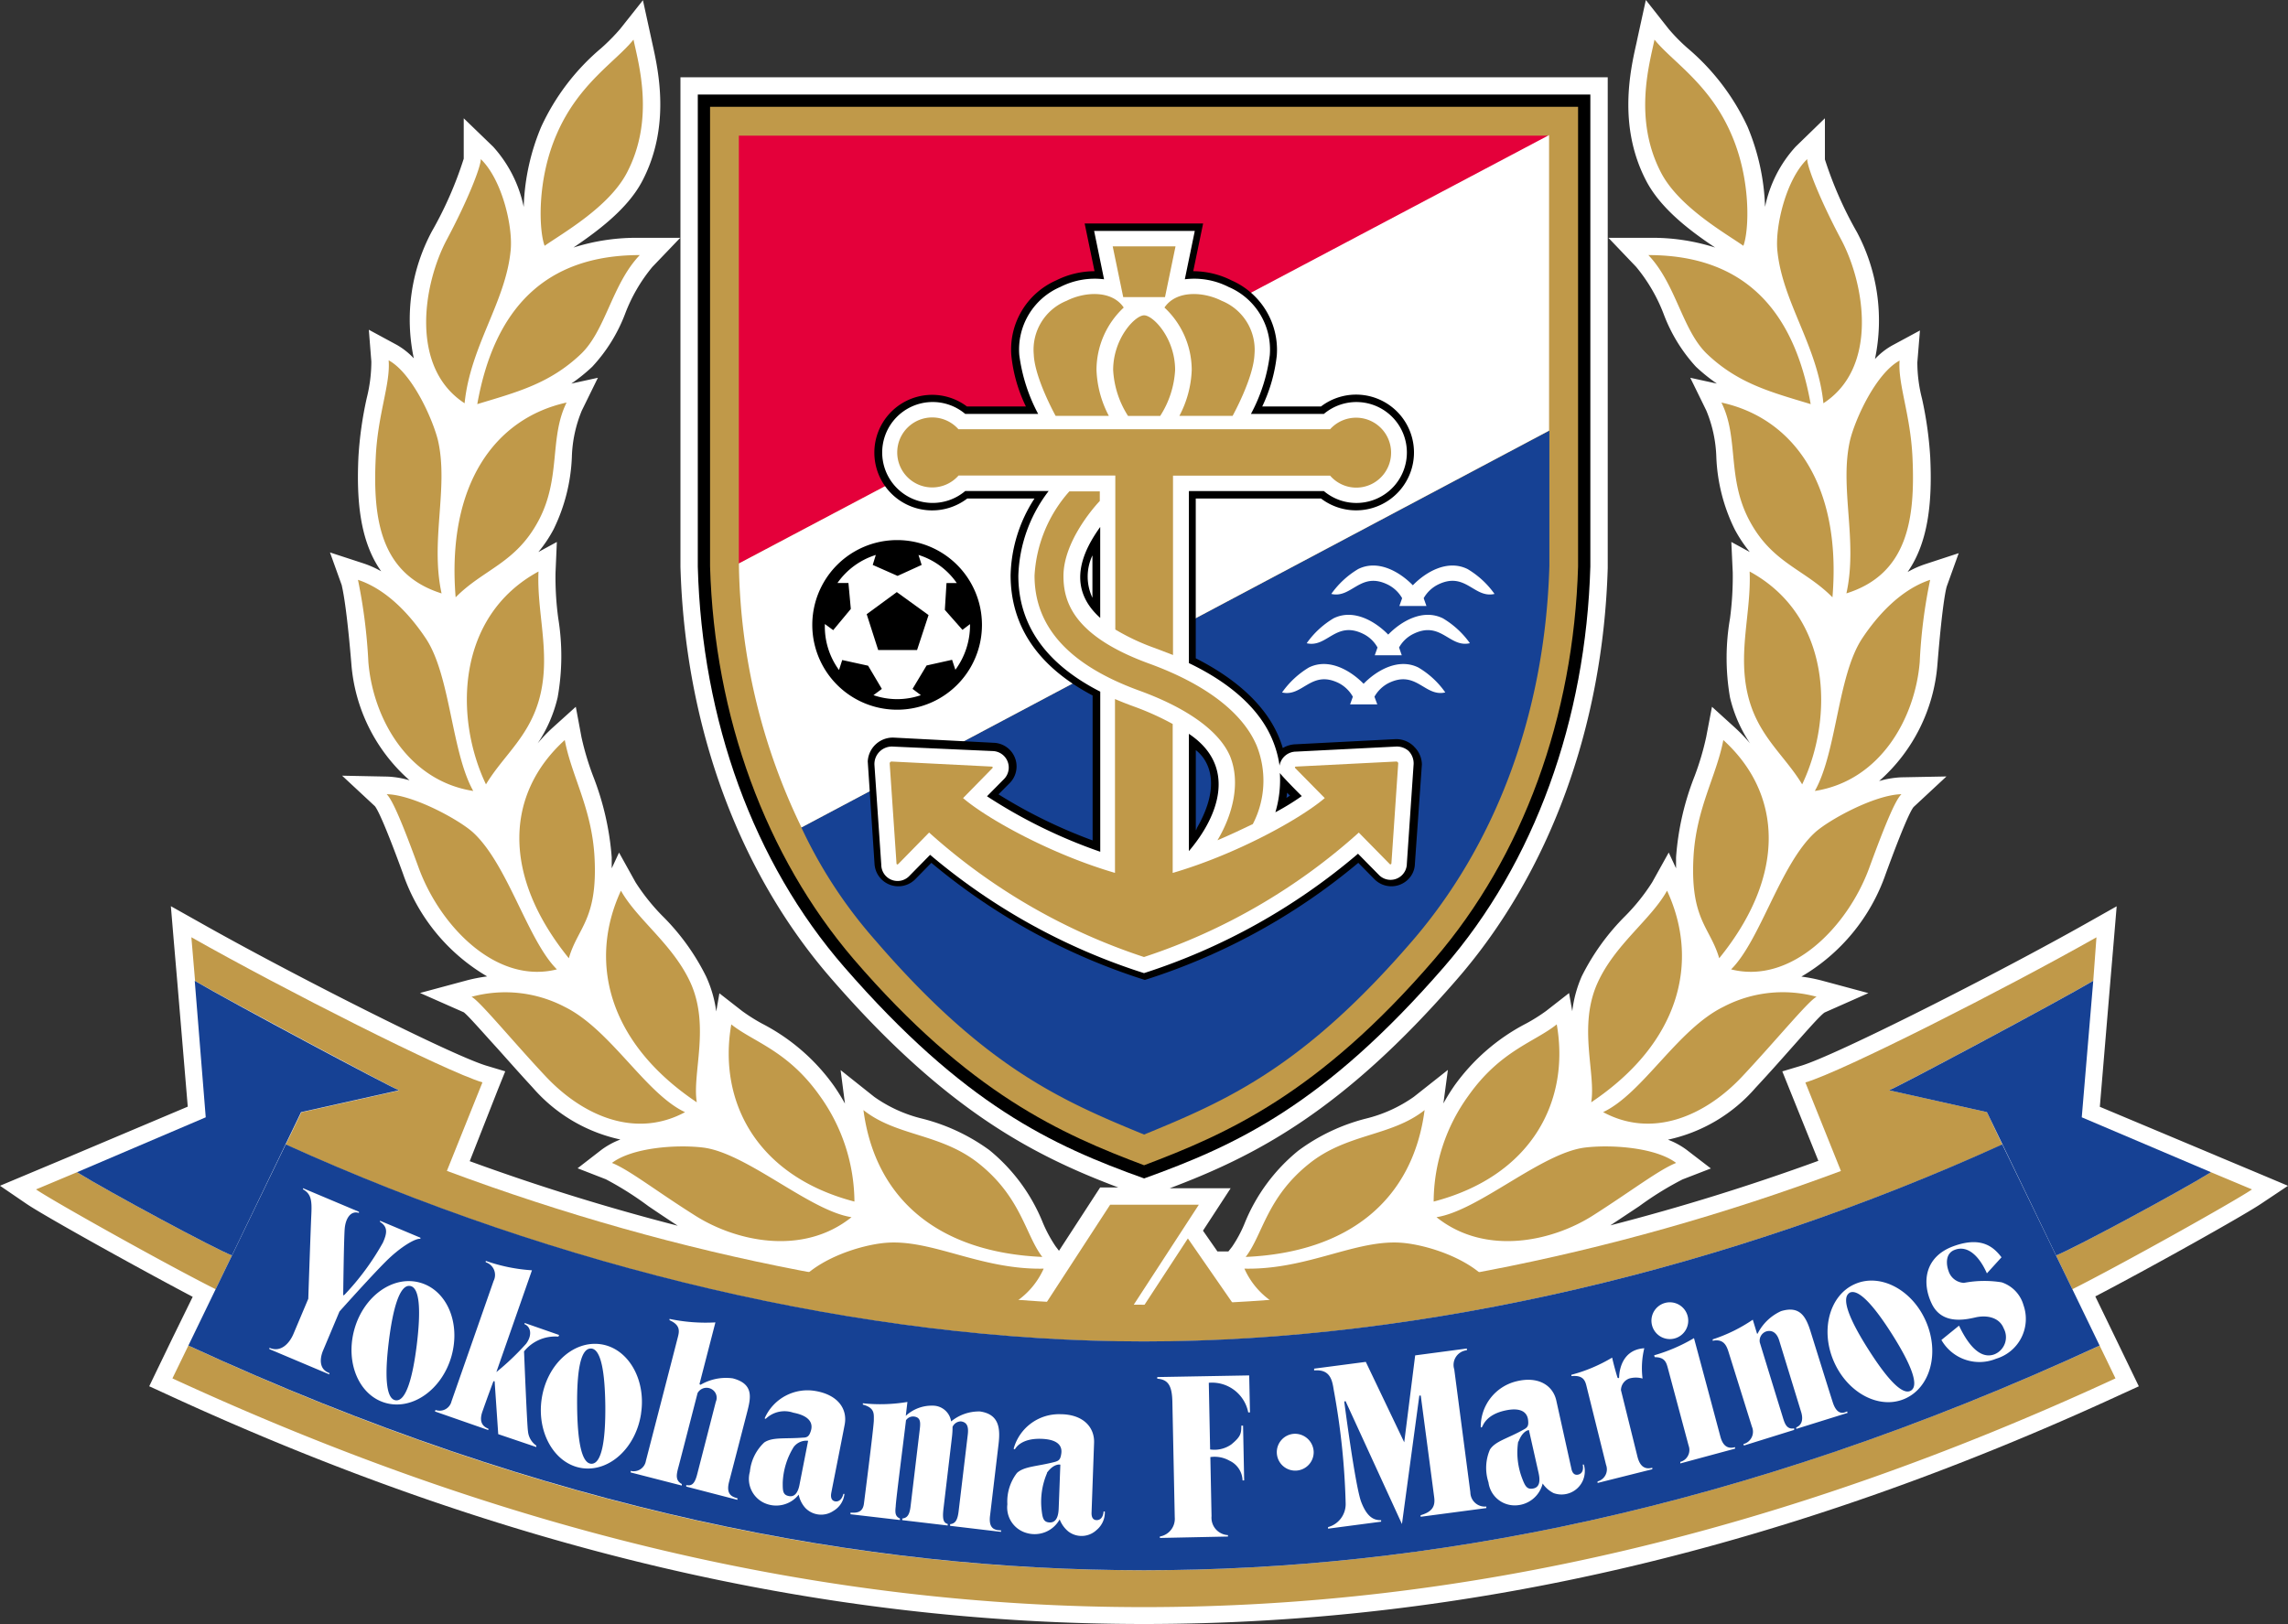 <svg xmlns="http://www.w3.org/2000/svg" width="500" height="355" fill="none"><rect width="100%" height="100%" fill="#333333" stroke="none"/><path fill="#fff" d="m500 259.21-6.41-2.7-8.97-3.76-.72-.31-25.02-10.5 2.27-27.08.81-9.57.6-7.18-6.24 3.52C436.39 212.89 401 230.8 393.49 233l-4 1.2 1.56 3.88 6.32 15.67c-15 5.47-30.2 10.19-45.46 14.11l6.37-4.23a69.03 69.03 0 0 1 9.42-5.82l6.18-2.39-5.3-4.07a16.77 16.77 0 0 0-4.08-2.22 35.12 35.12 0 0 0 19.14-11.34c2.68-2.87 5.38-5.91 7.75-8.59 2.82-3.16 6.29-7.18 7.34-7.87l9.57-4.24-10.29-2.77a35.73 35.73 0 0 0-4.35-.84 41.86 41.86 0 0 0 18.4-22.37c3.92-10.71 5.48-13.92 6.12-14.7l7.18-6.68-9.93.19c-1.62.08-3.23.35-4.78.81a37.9 37.9 0 0 0 12.75-25.62c1.15-14.14 1.96-16.75 2.06-17.01l2.58-7.18-7.32 2.4a21.54 21.54 0 0 0-3.85 1.72c4.78-6.82 5.36-16.13 4.95-25.03a81.4 81.4 0 0 0-1.8-12.87 31.87 31.87 0 0 1-1.02-7.94l.57-6.96-6.15 3.32a15.45 15.45 0 0 0-3.68 2.92 41.1 41.1 0 0 0-3.95-27.75 83.09 83.09 0 0 1-6.99-15.88v-9l-6.4 6.22a27.68 27.68 0 0 0-6.68 13.16 49.28 49.28 0 0 0-3.83-17.54 50.24 50.24 0 0 0-13.11-17.17 39.3 39.3 0 0 1-4.14-4.21L359.67 0l-1.73 7.9-.33 1.55c-1.34 5.93-4.1 18.25 2.2 30.2 3.32 6.28 10.1 11.19 15 14.46-4.7-1.5-9.6-2.21-14.52-2.12h-8.8l6.07 6.36a36.59 36.59 0 0 1 6 10.29 35.32 35.32 0 0 0 7.06 11.53 39.02 39.02 0 0 0 4.57 3.68l-5.81-1.27 3.51 7.18a28.74 28.74 0 0 1 2.18 10.12c.21 5.5 1.58 10.9 4.02 15.84a30.16 30.16 0 0 0 3.3 4.95l-4.04-2.2.31 6.7a69.7 69.7 0 0 1-.6 10.02c-.99 5.72-.99 11.56 0 17.27a30.46 30.46 0 0 0 4.38 10.03 37.56 37.56 0 0 0-3.32-3.45l-5-4.54-1.27 6.65a60.32 60.32 0 0 1-2.52 8.5 59.94 59.94 0 0 0-4.06 17.77v2.39l-1.6-3.45-3.62 6.51a43.76 43.76 0 0 1-5.84 7.32 50.24 50.24 0 0 0-9.56 13.25 26.72 26.72 0 0 0-2.06 7.61l-.7-3.97-4.97 3.88a38.53 38.53 0 0 1-4.36 2.75 44.36 44.36 0 0 0-15.74 13.63 44.39 44.39 0 0 0-2.39 3.86l.98-7.32-7.44 5.88a30.88 30.88 0 0 1-10.55 4.78 42.33 42.33 0 0 0-14.71 7 39.6 39.6 0 0 0-11.75 15.95 27.3 27.3 0 0 1-2.73 5.07l-.79 1h-2.39l-3.16-4.54 2.25-3.45 3.8-5.83h-13.3c18.57-7.01 37.7-16.75 62.78-45.7 20.22-23.28 31.91-55.21 32.92-89.9V16.89H148.7v106.96c.98 34.81 12.68 66.75 32.92 90.03 25.04 28.85 44.18 38.68 62.75 45.69h-3.95l-1.12 1.72-7.88 12.13-.74-.98c-1.08-1.6-2-3.3-2.75-5.07a39.52 39.52 0 0 0-11.72-15.96 42.64 42.64 0 0 0-14.64-6.87 30.53 30.53 0 0 1-10.53-4.78l-7.34-5.84.95 7.32a45.02 45.02 0 0 0-2.39-3.85 44.1 44.1 0 0 0-15.72-13.63 39.17 39.17 0 0 1-4.37-2.76l-4.96-3.87-.69 3.97a26.74 26.74 0 0 0-2.22-7.66 49.67 49.67 0 0 0-9.57-13.25 45.1 45.1 0 0 1-5.84-7.32l-3.61-6.5-1.6 3.44v-2.4a61.48 61.48 0 0 0-4.07-17.77 60.54 60.54 0 0 1-2.54-8.5l-1.24-6.64-5.03 4.54a34.21 34.21 0 0 0-3.3 3.45 30.44 30.44 0 0 0 4.36-10.03 51.16 51.16 0 0 0 .14-17.27 66.27 66.27 0 0 1-.6-10.02l.29-6.7-4.04 2.2a28.7 28.7 0 0 0 3.32-4.95 39.4 39.4 0 0 0 4-15.84c.1-3.48.84-6.9 2.17-10.12l3.52-7.18-5.81 1.27a37.25 37.25 0 0 0 4.57-3.68 35.37 35.37 0 0 0 7.17-11.53 35.89 35.89 0 0 1 5.98-10.3l6.08-6.35h-8.8a45.3 45.3 0 0 0-14.53 2.12c4.79-3.27 11.68-8.18 15-14.47 6.3-11.96 3.55-24.26 2.23-30.19l-.34-1.56L140.5.05l-4.97 6.27a44.4 44.4 0 0 1-4.14 4.2 49.6 49.6 0 0 0-13.11 17.18 48.79 48.79 0 0 0-3.83 17.54 28.11 28.11 0 0 0-6.67-13.16l-6.44-6.22v8.83a82.27 82.27 0 0 1-6.96 15.88 40.81 40.81 0 0 0-3.95 27.76 15.93 15.93 0 0 0-3.68-2.92l-6.15-3.33.55 6.96a32.82 32.82 0 0 1-1 7.95 81.04 81.04 0 0 0-1.82 12.87c-.41 8.9.14 18.2 4.97 25.02a21.47 21.47 0 0 0-3.85-1.72l-7.34-2.4 2.58 7.18c0 .27.9 2.87 2.08 17.01a37.78 37.78 0 0 0 12.73 25.62 19.97 19.97 0 0 0-4.79-.81l-9.95-.2 7.18 6.68c.62.8 2.2 4 6.12 14.72a41.77 41.77 0 0 0 18.4 22.48 35.8 35.8 0 0 0-4.35.84l-10.32 2.78 9.57 4.23c1.03.8 4.5 4.79 7.32 7.87 2.4 2.68 5.08 5.72 7.75 8.6a35.12 35.12 0 0 0 19.14 11.33c-1.45.55-2.83 1.3-4.09 2.22l-5.26 4.07 6.17 2.4a70.77 70.77 0 0 1 9.33 5.9c1.92 1.3 4.07 2.75 6.39 4.26a484.41 484.41 0 0 1-45.46-14.11l6.2-15.77 1.56-3.87-4-1.2c-7.51-2.2-42.9-20.12-62.82-31.39l-6.25-3.51.6 7.17.82 9.57 2.27 27.08-24.93 10.53-.72.31-8.97 3.76L0 259.2l5.74 3.92c3.76 2.59 24.98 14.36 36.37 20.36l-4.36 8.9-3.47 7.18-1.67 3.47 3.49 1.6C109.45 338.52 179.4 355 250 355s140.55-16.48 213.9-50.36l3.5-1.6-1.68-3.47-3.47-7.18-4.36-9c11.4-5.93 32.61-17.77 36.37-20.35l5.74-3.83Z"/><path fill="#C09949" d="M261.96 263.35H242.6l-16.2 24.9h19.38l16.2-24.9ZM248.88 287.1h22.05l-11.34-16.38-10.71 16.39ZM139.8 55.76c-20.57 0-31.76 11.62-35.5 32.58 8.48-2.58 15.72-4.4 22.57-10.88 5.5-5.17 6.84-15.31 12.94-21.7ZM101.53 88.15c1.27-12.6 9.02-22.17 10.07-33.49.5-5.19-1.89-15.4-6.53-19.88 0 1.82-3.03 9.36-7.41 17.56-5.2 9.76-8.16 28 3.87 35.81ZM119.02 53.73c3.8-2.68 13.95-8.38 17.92-15.86 6.22-11.77 2.6-23.93 1.5-29.21-3.82 4.78-11.96 9.57-16.74 20.57-4.48 10.17-3.9 21.36-2.68 24.5ZM123.8 88c-15.52 3.43-26.24 17.78-24.23 42.57 6.13-6.2 13.13-7.4 18.11-16.75 4.98-9.35 2.3-18.1 6.13-25.81ZM96.5 129.72c-2.53-11.56 1.59-23.14-.8-33.5-1.2-4.78-5.68-14.69-10.77-17.46.43 5.17-2.4 11.8-2.82 21.27-.65 13.3.95 25.47 14.4 29.69ZM117.68 124.93c-18.04 9.8-18.42 32-11.48 46.53 3.92-6.53 9.9-10.7 11.96-19.93 2.06-9.23-.89-17.84-.48-26.6ZM103.42 172.9c-4.78-8.52-4.95-25.05-10.29-33.23-3.42-5.17-8.54-10.81-14.9-12.92a117.7 117.7 0 0 1 2.27 17.97c1 12.22 8.57 25.95 22.92 28.18ZM123.42 161.77c-12.87 11.68-13.9 29.45.89 47.7 1.93-6.74 6.31-8.39 5.62-21.93-.55-10.81-5.03-17.85-6.51-25.77ZM121.7 211.9c-6.37-6.32-10.72-22.9-18.28-29.89-2.92-2.7-12.99-8.27-18.92-8.4 1.31 1.23 3.63 6.87 7 16.1 4.65 12.71 16.94 25.53 30.2 22.19ZM135.7 194.69c-7.18 15.5-2.85 33.25 16.57 46.27-1.03-6.3 2.9-16.49-1.31-26-3.83-8.5-11.7-13.89-15.27-20.27ZM149.69 243.11c-8.64-4.06-16.27-18.1-26.32-23.03a28.02 28.02 0 0 0-20.33-2.18c1.63.72 8.88 9.57 16.05 17.22 8.33 8.95 19.86 13.78 30.6 8ZM159.81 223.93c-2.92 16.75 5.45 33.13 26.91 38.73a40 40 0 0 0-7.58-23.13c-7-9.9-14.47-11.72-19.33-15.6ZM186.08 266.07c-9.17-1.4-22.97-14.11-32.52-15.23-5.78-.68-15.35 0-19.83 3.37 3.73 1.48 9.57 6.07 17.87 11.31 9.07 5.89 23.83 9.1 34.48.55ZM188.69 242.66c2.58 19.54 16.46 31.1 39.09 32.1-3.69-4.78-4.57-12.96-13.83-20.38-8.35-6.68-17.97-5.93-25.26-11.72ZM228.09 277.32c-13.97.29-24.57-6.6-34.79-5.62-5.19.5-13.97 3.23-18.49 8.28 1.77-.25 9.35 2.39 18.47 5.8 13.06 4.98 29.35 3.62 34.8-8.46ZM360.22 55.76c20.57 0 31.74 11.62 35.47 32.58-8.46-2.58-15.71-4.4-22.56-10.88-5.5-5.17-6.81-15.31-12.91-21.7ZM398.47 88.15c-1.25-12.6-9.02-22.17-10.07-33.49-.48-5.19 1.89-15.4 6.53-19.88 0 1.82 3.04 9.36 7.41 17.56 5.2 9.76 8.19 28-3.87 35.81ZM380.98 53.73c-3.8-2.68-13.94-8.38-17.92-15.86-6.2-11.77-2.58-23.93-1.5-29.21 3.82 4.78 11.96 9.57 16.74 20.57 4.48 10.17 3.9 21.36 2.68 24.5ZM376.2 88c15.52 3.38 26.31 17.73 24.25 42.57-6.12-6.2-13.13-7.4-18.13-16.75-5-9.35-2.27-18.1-6.13-25.81ZM403.5 129.7c2.55-11.55-1.59-23.13.8-33.49 1.18-4.78 5.7-14.61 10.82-17.39-.4 5.17 2.4 11.8 2.82 21.27.6 13.23-.98 25.4-14.45 29.62ZM382.35 124.93c18 9.8 18.4 32 11.48 46.53-3.93-6.53-9.9-10.7-11.96-19.93-2.06-9.23.86-17.84.48-26.6ZM396.6 172.9c4.79-8.52 4.96-25.05 10.27-33.23 3.4-5.17 8.54-10.81 14.93-12.92-1.24 5.92-2 11.93-2.28 17.97-1 12.22-8.59 25.95-22.92 28.18ZM376.6 161.77c12.85 11.68 13.9 29.45-.9 47.7-1.94-6.74-6.32-8.39-5.63-21.93.55-10.81 5.03-17.85 6.53-25.77ZM378.3 211.9c6.37-6.32 10.72-22.9 18.3-29.89 2.92-2.7 13-8.27 18.93-8.4-1.34 1.23-3.66 6.87-7.04 16.1-4.64 12.71-16.93 25.53-30.19 22.19ZM364.3 194.69c7.19 15.5 2.85 33.25-16.57 46.27 1.05-6.3-2.9-16.49 1.34-26 3.8-8.5 11.7-13.89 15.24-20.27ZM350.34 243.1c8.63-4.06 16.24-18.1 26.31-23.03a27.98 27.98 0 0 1 20.34-2.18c-1.65.72-8.9 9.57-16.08 17.23-8.3 8.94-19.86 13.78-30.57 7.99ZM340.2 223.93c2.94 16.75-5.46 33.13-26.9 38.73.04-8.31 2.7-16.4 7.59-23.13 7-9.9 14.47-11.72 19.3-15.6ZM313.92 266.07c9.19-1.4 22.97-14.11 32.54-15.23 5.79-.68 15.36 0 19.83 3.37-3.73 1.48-9.69 6.07-17.9 11.31-9.04 5.89-23.8 9.1-34.47.55ZM311.32 242.66c-2.56 19.54-16.46 31.1-39.1 32.1 3.71-4.78 4.57-12.96 13.86-20.38 8.32-6.68 17.96-5.93 25.24-11.72ZM271.94 277.32c13.94.29 24.57-6.6 34.76-5.62 5.19.5 14 3.23 18.5 8.28-1.78-.25-9.36 2.39-18.45 5.8-13.07 4.98-29.38 3.62-34.81-8.46ZM16.84 256.24 7.87 260c3.87 2.65 29.11 16.75 39.26 21.82l3.56-7.4c-3.54-1.31-26.84-13.85-33.85-18.18ZM483.16 256.24l8.97 3.76c-3.88 2.65-29.12 16.75-39.26 21.82l-3.56-7.4c3.54-1.31 26.84-13.85 33.85-18.18ZM250 351.31c70.17 0 139.69-16.44 212.3-50l-3.47-7.18c-78.95 36.44-148.11 49.12-208.83 49.12s-129.98-12.59-208.83-49.12l-3.49 7.18c72.63 33.5 142.15 50 212.32 50Z"/><path fill="#C09949" d="M458.13 204.9c-20 11.31-55.52 29.35-63.6 31.72l7.77 19.35c-50.84 18.98-103.88 29.24-152.3 29.24-48.42 0-101.46-10.29-152.34-29.26l7.77-19.35c-8.09-2.4-43.61-20.4-63.61-31.72l.81 9.56c7.7 4.45 42.75 23.16 44.62 23.93l-21.39 4.78-3.42 7.06c59.26 26.94 126.1 43.06 187.56 43.06 61.46 0 128.3-16.2 187.56-43.06l-3.35-7.1-21.39-4.79c1.87-.67 36.92-19.38 44.62-23.92l.7-9.5Z"/><path fill="#164194" d="M16.84 256.25c7.01 4.33 30.31 16.86 33.85 18.18l15.1-31.32 21.39-4.78c-1.87-.67-36.92-19.38-44.62-23.92l2.4 29.83-28.12 12Z"/><path fill="#164194" d="M250 343.25c60.72 0 129.98-12.68 208.83-49.12l-21.27-43.97C378.3 277.1 311.46 293.23 250 293.23c-61.46 0-128.3-16.2-187.56-43.07l-21.27 43.97c78.95 36.44 148.11 49.12 208.83 49.12Z"/><path fill="#164194" d="M483.16 256.25c-7.01 4.33-30.31 16.86-33.85 18.18l-15.1-31.32-21.39-4.78c1.87-.67 36.92-19.38 44.62-23.92l-2.51 29.83 28.23 12Z"/><path fill="#000" d="M347.54 20.66v103.19c-.96 33.49-12.2 64.76-31.99 87.53-26.17 30.15-45.45 39-65.52 46.22-20.08-7.18-39.36-16.08-65.55-46.22-19.79-22.77-31.1-53.92-31.99-87.53V20.66h195.05Z"/><path fill="#C09949" d="M344.86 23.35v100.48c-.96 32.92-12.09 63.37-31.35 85.79-25.35 29.5-45.45 38.28-63.49 45.1-18.01-6.78-38.13-15.6-63.51-45.1-19.14-22.42-30.39-52.87-31.34-85.79V23.35h189.69Z"/><path fill="#164194" d="M191.27 205.54c23.92 27.78 40.67 35.05 58.75 42.47 18.09-7.42 34.84-14.7 58.73-42.47 17.2-20 28.86-48.1 29.84-81.86V94.13l-163.47 86.75a103.23 103.23 0 0 0 16.15 24.66Z"/><path fill="#E4003A" d="M161.46 29.65v93.54l177.13-93.54H161.46Z"/><path fill="#fff" d="M161.48 123.17v.5a135.7 135.7 0 0 0 13.67 57.2l163.37-86.74v-64.6l-177.04 93.64Z"/><path fill="#000" d="M196.05 155.14a18.54 18.54 0 1 0 0-37.08 18.54 18.54 0 0 0 0 37.08Z"/><path fill="#fff" d="m192.7 150.6-1.82 1.36c3.36 1.16 7 1.16 10.36 0l-1.82-1.37 3.07-5.12 5.57-1.24.72 2.18a16.43 16.43 0 0 0 3.2-9.98l-1.65 1.25-3.85-4.36.36-5.86h2.25a15.89 15.89 0 0 0-8.37-6.15l.69 2.18-5.26 2.4-5.43-2.4.67-2.18a16.03 16.03 0 0 0-8.38 6.13h2.4l.52 5.67-3.85 4.64-1.82-1.34a16.1 16.1 0 0 0 3.09 10.05l.7-2.18 5.66 1.24 3 5.07Z"/><path fill="#000" d="m189.4 134.26 6.58-4.83 6.94 5.02-2.51 7.64h-8.5l-2.51-7.83Z"/><path fill="#fff" d="M320.72 124.4c-4.38-2.18-9.14.62-11.97 3.54-2.84-2.92-7.6-5.72-11.96-3.54a19.33 19.33 0 0 0-5.86 5.43c4.5 1.05 6.34-5.05 12.42-2a7.4 7.4 0 0 1 3.06 2.93l-.6 1.7h5.91l-.6-1.7a7.4 7.4 0 0 1 3.06-2.94c6.08-3.04 7.92 3.06 12.42 2.01a19.31 19.31 0 0 0-5.88-5.43ZM315.33 135.17c-4.37-2.17-9.13.63-11.96 3.55-2.85-2.92-7.6-5.72-11.96-3.55a19.32 19.32 0 0 0-5.86 5.44c4.5 1.05 6.34-5.05 12.41-2.02a7.17 7.17 0 0 1 3.07 2.95l-.6 1.7h5.9l-.59-1.7a7.18 7.18 0 0 1 3.06-2.94c6.08-3.04 7.92 3.06 12.42 2a19.34 19.34 0 0 0-5.89-5.43ZM309.95 145.91c-4.35-2.15-9.14.65-11.96 3.56-2.85-2.91-7.6-5.71-11.96-3.56a19.43 19.43 0 0 0-5.86 5.46c4.5 1.05 6.34-5.05 12.41-2.04a7.46 7.46 0 0 1 3.06 2.97l-.6 1.67h5.94l-.62-1.67a7.46 7.46 0 0 1 3.06-2.97c6.1-3.01 7.92 3.09 12.42 2.03a18.88 18.88 0 0 0-5.89-5.45Z"/><path fill="#000" d="M309.02 163.2a5.46 5.46 0 0 0-4.19-1.62l-21.74 1.12a5.8 5.8 0 0 0-2.76.82 24.7 24.7 0 0 0-.86-2.4c-2.8-6.72-9.02-12.58-18.16-17.22v-34.93h27.37a12.65 12.65 0 1 0 0-20.12h-12.84a34.52 34.52 0 0 0 3.18-11.15 16.56 16.56 0 0 0-9.88-16.4c-2.6-1.32-5.47-2-8.38-2.02l2.16-10.43h-25.89l2.16 10.43c-2.91.02-5.78.7-8.38 2.01a16.5 16.5 0 0 0-9.8 16.41c.4 3.88 1.47 7.65 3.18 11.15H211.3a12.63 12.63 0 1 0 .08 20.12h14.69a31.99 31.99 0 0 0-5.22 16.75c0 11.2 6.03 20.04 17.92 26.31v31.68a110.68 110.68 0 0 1-20.57-10.07l2.39-2.4a5.17 5.17 0 0 0-3.45-8.87l-21.77-1.13a5.49 5.49 0 0 0-5.74 5.2l1.48 22.36a5.21 5.21 0 0 0 8.95 3.35l3.47-3.54a137.05 137.05 0 0 0 46.65 25.6 136.85 136.85 0 0 0 46.65-25.6l3.47 3.52a5.2 5.2 0 0 0 7.94-.5c.6-.82.94-1.8.96-2.83l1.53-21.72a5.55 5.55 0 0 0-1.72-3.87Zm-70.29-32.53a10.85 10.85 0 0 1 0-9.26v9.26Zm22.8 50.5c-.06.12-.13.23-.21.34v-17.54c2.58 1.96 5.88 7.25.21 17.08v.12Zm19.6-6.74.14-1.15.64.64-.79.5Z"/><path fill="#fff" d="M307.87 164.2a3.87 3.87 0 0 0-2.85-1l-21.77 1.1a3.69 3.69 0 0 0-3.63 3.07c-.27-1.95-.8-3.86-1.56-5.67-2.72-6.58-9-12.32-18.25-16.75v-37.6h29.5a11.03 11.03 0 1 0 0-16.87h-15.94c2.15-4 3.55-8.35 4.12-12.85a14.88 14.88 0 0 0-9-14.9 16.56 16.56 0 0 0-9.57-1.68l2.18-10.57h-22l2.17 10.57a16.6 16.6 0 0 0-9.57 1.68 14.88 14.88 0 0 0-8.95 14.9c.59 4.5 1.98 8.85 4.12 12.85h-15.94a11.03 11.03 0 1 0 0 16.86h18.23a31.93 31.93 0 0 0-6.62 18.5c0 10.78 6.03 19.3 17.9 25.35v35a112.65 112.65 0 0 1-24.75-12.13l3.69-3.73a3.6 3.6 0 0 0-2.4-6.15l-21.84-.98a3.82 3.82 0 0 0-4.04 4.1l1.49 21.74a3.56 3.56 0 0 0 6.17 2.4l4.5-4.58A136.37 136.37 0 0 0 250 212.72a136.37 136.37 0 0 0 46.77-26.1l4.5 4.57a3.56 3.56 0 0 0 6.17-2.39l1.48-21.75a3.87 3.87 0 0 0-1.05-2.84Zm-67.44-29.13c-7.77-6.96-3.5-14.98 0-19.88v19.88Zm19.38 51.1v-25.76c10.26 6.84 6.94 17.53-.1 25.76h.1Zm18.9-8.61c.83-2.78 1.16-5.7.98-8.6.21.4 2.99 3.29 4.79 5.06a53.48 53.48 0 0 1-5.77 3.54Z"/><path fill="#C09949" d="M254.6 64.95h-9.14l-2.3-11.1h13.73l-2.3 11.1ZM253.54 90.92a20.6 20.6 0 0 0 3.26-10.03c0-6.96-4.79-11.96-6.77-11.96-1.99 0-6.77 5.07-6.77 11.96a20.6 20.6 0 0 0 3.25 10.03h7.03Z"/><path fill="#C09949" d="M254.47 67.23c2.64-3.9 8.64-3.44 12.5-1.48a11.53 11.53 0 0 1 7.17 11.74c-.22 5.2-4.78 13.42-4.78 13.42h-11.63a23.18 23.18 0 0 0 2.7-10.02 18.7 18.7 0 0 0-5.96-13.66ZM245.57 67.23c-2.63-3.9-8.63-3.44-12.48-1.48a11.53 11.53 0 0 0-7.18 11.74c.21 5.2 4.78 13.42 4.78 13.42h11.63a23.18 23.18 0 0 1-2.7-10.02 18.7 18.7 0 0 1 5.95-13.66ZM305.02 166.47l-21.77 1.1c-.28 0-.36.19-.14.4l6.39 6.49c-5.46 4.64-19.4 12.32-33.23 16.36v-32.56a60.54 60.54 0 0 0-8.64-3.88c-1.38-.5-2.7-1.03-3.97-1.57v38c-13.83-4.03-27.77-11.71-33.2-16.35l6.36-6.49c.21-.21.14-.38-.14-.4l-21.78-1.1a.43.43 0 0 0-.46.3.43.43 0 0 0-.01.2l1.48 21.72c0 .29.2.36.4.17l6.73-6.87A131.7 131.7 0 0 0 250 209.2a131.72 131.72 0 0 0 46.94-27.2l6.75 6.87c.19.19.38 0 .38-.17l1.48-21.72a.43.43 0 0 0-.53-.5Z"/><path fill="#C09949" d="M256.34 143.18v-39.21h34.33a7.56 7.56 0 0 0 9.4 1.67 7.65 7.65 0 1 0-9.4-11.81h-81.22a7.65 7.65 0 1 0 .02 10.12h34.26v33.66c2.75 1.64 5.65 3 8.66 4.06l3.95 1.51Z"/><path fill="#C09949" d="M274.62 162.99c-3.04-7.18-11.1-13.42-23.52-17.94-16.53-6.03-18.7-13.52-18.7-19.14 0-7.18 6.14-14.5 7.94-16.4v-2.1h-6.65a30.17 30.17 0 0 0-7.61 18.42c0 11.23 7.56 19.55 22.87 25.13 10.65 3.87 17.54 8.92 19.86 14.35 2.39 5.9.5 12.92-2.76 18.37 2.73-1.15 5.31-2.39 7.73-3.54a20.58 20.58 0 0 0 .84-17.15Z"/><path fill="#fff" d="M98.64 296.53c-2.06 7.18-8.47 11.8-14.36 10.15-5.88-1.65-8.87-8.9-6.82-16.15 2.06-7.25 8.47-11.82 14.36-10.14 5.88 1.67 8.9 8.87 6.82 16.14Zm-9.07-15.43c-2.27-.29-3.73 5.1-4.6 12.13-.86 7.03-.76 12.59 1.51 12.87 2.27.29 3.73-5.1 4.6-12.13.86-7.03.78-12.6-1.51-12.87ZM140.1 308.96c-1.1 7.47-6.87 12.8-12.85 11.97-5.98-.84-9.98-7.66-8.88-15.12 1.1-7.47 6.87-12.8 12.87-11.97 6 .84 9.98 7.66 8.85 15.12Zm-10.99-14.18c-2.39 0-3.06 5.52-2.99 12.63.07 7.1.86 12.58 3.16 12.56 2.3-.03 3.06-5.53 3-12.63-.08-7.1-.87-12.56-3.17-12.56ZM420.88 288.85c3.02 6.94.94 14.5-4.64 16.92-5.57 2.41-12.5-1.27-15.5-8.19-2.99-6.9-.9-14.5 4.64-16.9 5.55-2.43 12.51 1.26 15.5 8.17Zm-16.74-6.2c-1.94 1.23.33 6.32 4.14 12.3 3.8 5.99 7.37 10.24 9.33 9.02 1.96-1.22-.34-6.31-4.14-12.32-3.8-6-7.42-10.24-9.38-9h.05ZM287.18 299.57v-.39l11.29-1.48 8.4 17.58 2.39-19 11.3-1.5v.38a3.22 3.22 0 0 0-2.88 2.75c-.07.48-.03.96.12 1.42l3.52 26.89a3.16 3.16 0 0 0 3.49 3.1v.34l-14.36 1.9v-.34c2.4-.7 3.24-1.82 2.97-3.88-.26-2.06-2.94-22.27-2.94-22.27h-.31l-3.8 28.08-12.33-26.88-.28.11s2.39 18.45 3.7 21.92c1.32 3.47 2.88 4.04 4.36 4v.33l-11.6 1.53v-.34a5.21 5.21 0 0 0 3.85-5.14 157.85 157.85 0 0 0-2.61-24.86c-.33-2.15-.79-4.56-4.28-4.25ZM331.34 301.96c4.78-1.2 8.01.84 8.76 4.19l3.3 14.9c.16.8.57 1.49 1.46 1.3.88-.2 1.24-1 1.02-2.2h.24a5.09 5.09 0 0 1-6.6 6.24 6.28 6.28 0 0 1-2.4-2.1 6.27 6.27 0 0 1-6.14 4.78 5.77 5.77 0 0 1-5.7-5.03c-.77-2.35-.66-4.9.32-7.17 1.17-1.85 3.87-2.4 7.34-4.36.91-.47 1.13-.86 1-2.05-.11-1.2-.93-3.04-5.09-2.11-4.16.93-4.78 3.33-4.95 3.54-.17.22-.31.17-.31 0a10.2 10.2 0 0 1 7.75-9.93Zm.43 13.19c-.42 2.73-.1 5.53.9 8.1.63 1.65 1.06 2.4 2.4 2.13 1.34-.26 1.58-1.55 1.15-3.44l-2.1-9.33c-.39.02-1.49.45-2.25 2.46l-.1.07ZM354.24 303.92l3.6 14.52c.37 1.42 1.13 2.97 3.24 2.4v.33l-11.96 3v-.34a2.73 2.73 0 0 0 1.86-3.6l-4.23-17.03c-.31-1.31-.65-2.65-3.35-2.39v-.29c3.13-.82 6.12-2.09 8.9-3.75.55 2.4 1.17 4.35 1.17 4.35a.2.2 0 0 0 .29.1.2.2 0 0 0 .07-.1c0-.26 0-6.05 5.5-6.4a18.28 18.28 0 0 0-.38 6.62 5.36 5.36 0 0 0-2.92 0 2.76 2.76 0 0 0-1.8 2.58ZM400.48 306.42c-.46-1.39-4.79-15.29-4.79-15.29-1.05-3.4-2.39-5.76-6.48-4.52a10.7 10.7 0 0 0-5.12 4.93h-.12l-.93-3.06a34.36 34.36 0 0 1-8.76 4.3v.31c2.4-.5 3.04 1.1 3.45 2.4l5.12 16.38a2.78 2.78 0 0 1-1.87 3.8l.12.32 10.98-3.42v-.34c-1.72.31-2.1-1.2-2.53-2.58-.3-.96-3.16-10.24-4.98-16.2a2.15 2.15 0 0 1 1.39-2.4c1.4-.42 2.39.44 2.85 1.97l4.78 15.58c.6 1.9 0 3-1.05 3.42v.33l11.22-3.5-.12-.33c-1.15.63-2.37.46-3.16-2.1ZM437.4 274.83l-3.2 3.52c-1.6-3.64-4.13-6.23-7-5.15-2.22.81-1.84 3.38-1.39 4.6a3.7 3.7 0 0 0 3.38 2.63c2.71-.52 5.5-.56 8.23-.12a7.37 7.37 0 0 1 4.78 5 9.08 9.08 0 0 1-5.98 11.7 9.57 9.57 0 0 1-11.96-4.1l3.85-3.13c1.53 3.26 4.26 7.56 7.73 6.27a4.03 4.03 0 0 0 2.03-5.67c-.93-2.4-3.66-2.97-6.17-2.4-2.51.58-7.4 1.54-9.57-3.03-2.18-4.57-1.58-10.22 4.78-12.54 6.37-2.32 8.95.46 10.48 2.42ZM368.78 287.6a4.02 4.02 0 1 1-7.82 1.83 4.02 4.02 0 0 1 7.82-1.83ZM375.96 314.04a8939 8939 0 0 0-5.77-21.53 36.95 36.95 0 0 1-8.7 3.75l.11.41c2.2 0 2.54 1.13 2.88 2.4l4.54 16.95a2.72 2.72 0 0 1-.83 3.04 2.7 2.7 0 0 1-.99.5v.34l11.96-3.23v-.33c-2.03.57-2.82-.89-3.2-2.3ZM252.9 301.02v.36c2.39.17 3.23 1.53 3.3 5.07l.52 25.22a3.92 3.92 0 0 1-3.25 4.2v.32l14.88-.31v-.31a3.8 3.8 0 0 1-3.59-4.14l-.26-12.92c1.43-.2 2.88.06 4.14.77a4.93 4.93 0 0 1 2.9 4.33h.35l-.24-11.97h-.38c0 1.7-.12 2.4-2.18 4.1a6.39 6.39 0 0 1-4.64 1.1l-.29-14.57a8.06 8.06 0 0 1 8.62 6.48h.38l-.17-8.09-20.1.36Z"/><path fill="#fff" d="m67.37 283.9-3.23 7.66c-.84 2.01-2.73 4.19-5.27 3.06v.29l13.1 5.53v-.3c-2.19-.76-2.16-3.03-1.37-4.92l3.59-8.54s6.77-7.58 10.1-10.9c3.32-3.33 6.64-5.18 7.58-4.96v-.26l-8.83-3.71v.24c1.77 1.12 1.55 2.5.64 4.54a56.1 56.1 0 0 1-8.32 11.32c-.1.1-.22.18-.36.21 0 0 .14-12.22.33-14.57.2-2.34 1.37-4.01 3.11-3.44v-.26l-12.22-5.15v.24c1.77 1 1.96 2.4 1.82 5.43-.15 3.04-.67 18.5-.67 18.5ZM178.23 304.07c4.95.86 7 3.97 6.36 7.34-.64 3.38-2.8 14.19-2.94 15-.14.82 0 1.6.81 1.77.82.17 1.56-.43 1.84-1.62h.24a4.9 4.9 0 0 1-2.39 3.7 4.79 4.79 0 0 1-6.15-.62 6.12 6.12 0 0 1-1.46-2.92 6.25 6.25 0 0 1-7.48 1.84 5.79 5.79 0 0 1-3.19-6.84 10.11 10.11 0 0 1 3.14-6.4c1.8-1.23 4.54-.75 8.44-1.06 1.03 0 1.4-.36 1.75-1.48.36-1.13.38-3.16-3.83-3.97a5.9 5.9 0 0 0-5.95 1.26c-.2.17-.36 0-.27-.14a10.22 10.22 0 0 1 11.08-5.86Zm-4.79 12.25a15.95 15.95 0 0 0-2.39 7.8c0 1.74 0 2.65 1.32 2.91 1.31.27 2.06-.78 2.39-2.7l1.84-9.38a3.47 3.47 0 0 0-3.16 1.37ZM231.68 309.14c5 0 7.53 2.82 7.41 6.24l-.55 15.29c-.03.81.2 1.6 1.08 1.62.88.03 1.46-.67 1.55-1.89h.27a4.98 4.98 0 0 1-1.8 4.05 4.78 4.78 0 0 1-6.17.33 6.34 6.34 0 0 1-1.9-2.65 6.24 6.24 0 0 1-7.17 2.99 5.8 5.8 0 0 1-4.26-6.3c-.15-2.45.6-4.89 2.1-6.84 1.59-1.46 4.36-1.4 8.19-2.39 1-.26 1.3-.57 1.48-1.75.2-1.17 0-3.18-4.37-3.32-4.38-.14-5.55 1.99-5.7 2.2-.14.21-.36 0-.3-.12a10.26 10.26 0 0 1 10.14-7.46Zm-2.88 12.9a15.93 15.93 0 0 0-1.17 8.08c.2 1.74.4 2.63 1.75 2.68 1.34.05 1.91-1.13 1.98-3.07l.36-9.56c-.45-.1-1.65.02-2.92 1.76v.1ZM159.33 323.9c.38-1.4 3.9-15.04 3.9-15.04.79-3.1 1.7-6.32-3.11-7.56-2.43-.33-4.9.17-7.01 1.4 0 0-.2 0-.24-.19l3.47-13.44c-3.36.19-6.73-.07-10.03-.76v.28c2.4 1.06 2.16 2.4 1.82 3.71-.33 1.32-6.98 27.03-6.98 27.03a2.71 2.71 0 0 1-3.33 2.2v.34l11.18 2.87v-.34c-1.42-.76-1.18-2-.82-3.42.2-.69 2.25-8.66 4.26-16.46a2.24 2.24 0 0 1 3.92 0 2.17 2.17 0 0 1 .07 1.9 9480.7 9480.7 0 0 1-4.06 15.8c-.5 1.95-1.1 2.71-2.4 2.4v.34l11.18 2.9v-.35c-1.41-.35-2.49-1.02-1.82-3.6ZM216.36 331.3l1.85-15.58c.43-3.54.11-6.58-4.05-7.18a9.57 9.57 0 0 0-6.31 2.18 4.04 4.04 0 0 0-4.02-3.45 8.33 8.33 0 0 0-5.89 2.23l.36-3.04c-3.22.54-6.5.64-9.74.29v.29c2.64.71 2.4 2.03 2.4 3.42 0 1.38-2.16 18.2-2.16 18.2-.24 1.96-1.53 2.08-2.94 1.99v.36l10.8 1.26v-.33c-.99-.45-1.09-1.17-.92-2.63 0-1.03 1.5-12.61 2.25-18.85a1.89 1.89 0 0 1 1.7-.82c1.48.17 1.5 1.2 1.31 2.8l-2 16.75c-.22 1.98-.75 2.63-1.82 2.75v.36l9.92 1.17v-.34c-.69-.23-1.24-.57-.93-3.25l1.84-15.57c.1-.8.16-1.6.15-2.4a2.02 2.02 0 0 1 1.84-1.2c1.48.2 1.68 1.37 1.48 2.98l-2 16.74c-.25 1.99-.77 2.61-1.85 2.75v.36l11.13 1.32v-.34c-1.63 0-2.73-.55-2.4-3.23ZM115.38 312.85c-.21-1.22-.86-17.44-.86-17.44a8.77 8.77 0 0 1 7.51-3.23l.15-.36-7.54-2.63v.29c1.2.43 1.84 2.2.34 4.25-2 2.24-4.18 4.32-6.51 6.2l7.78-22.25a37.54 37.54 0 0 1-10.1-2.06v.3a2.91 2.91 0 0 1 1.72 4.08l-9.2 26.32a2.66 2.66 0 0 1-3.5 1.89l-.12.33 11.67 4.07v-.31c-1.93-.72-1.77-2.4-1.29-3.76.14-.38 1.05-3.01 2.4-6.6h.26l.79 11.56 8.32 2.82V316a4.25 4.25 0 0 1-1.82-3.16ZM287.08 317.32a4.03 4.03 0 1 1-4.23-3.9 4.1 4.1 0 0 1 4.23 3.9Z"/></svg>
